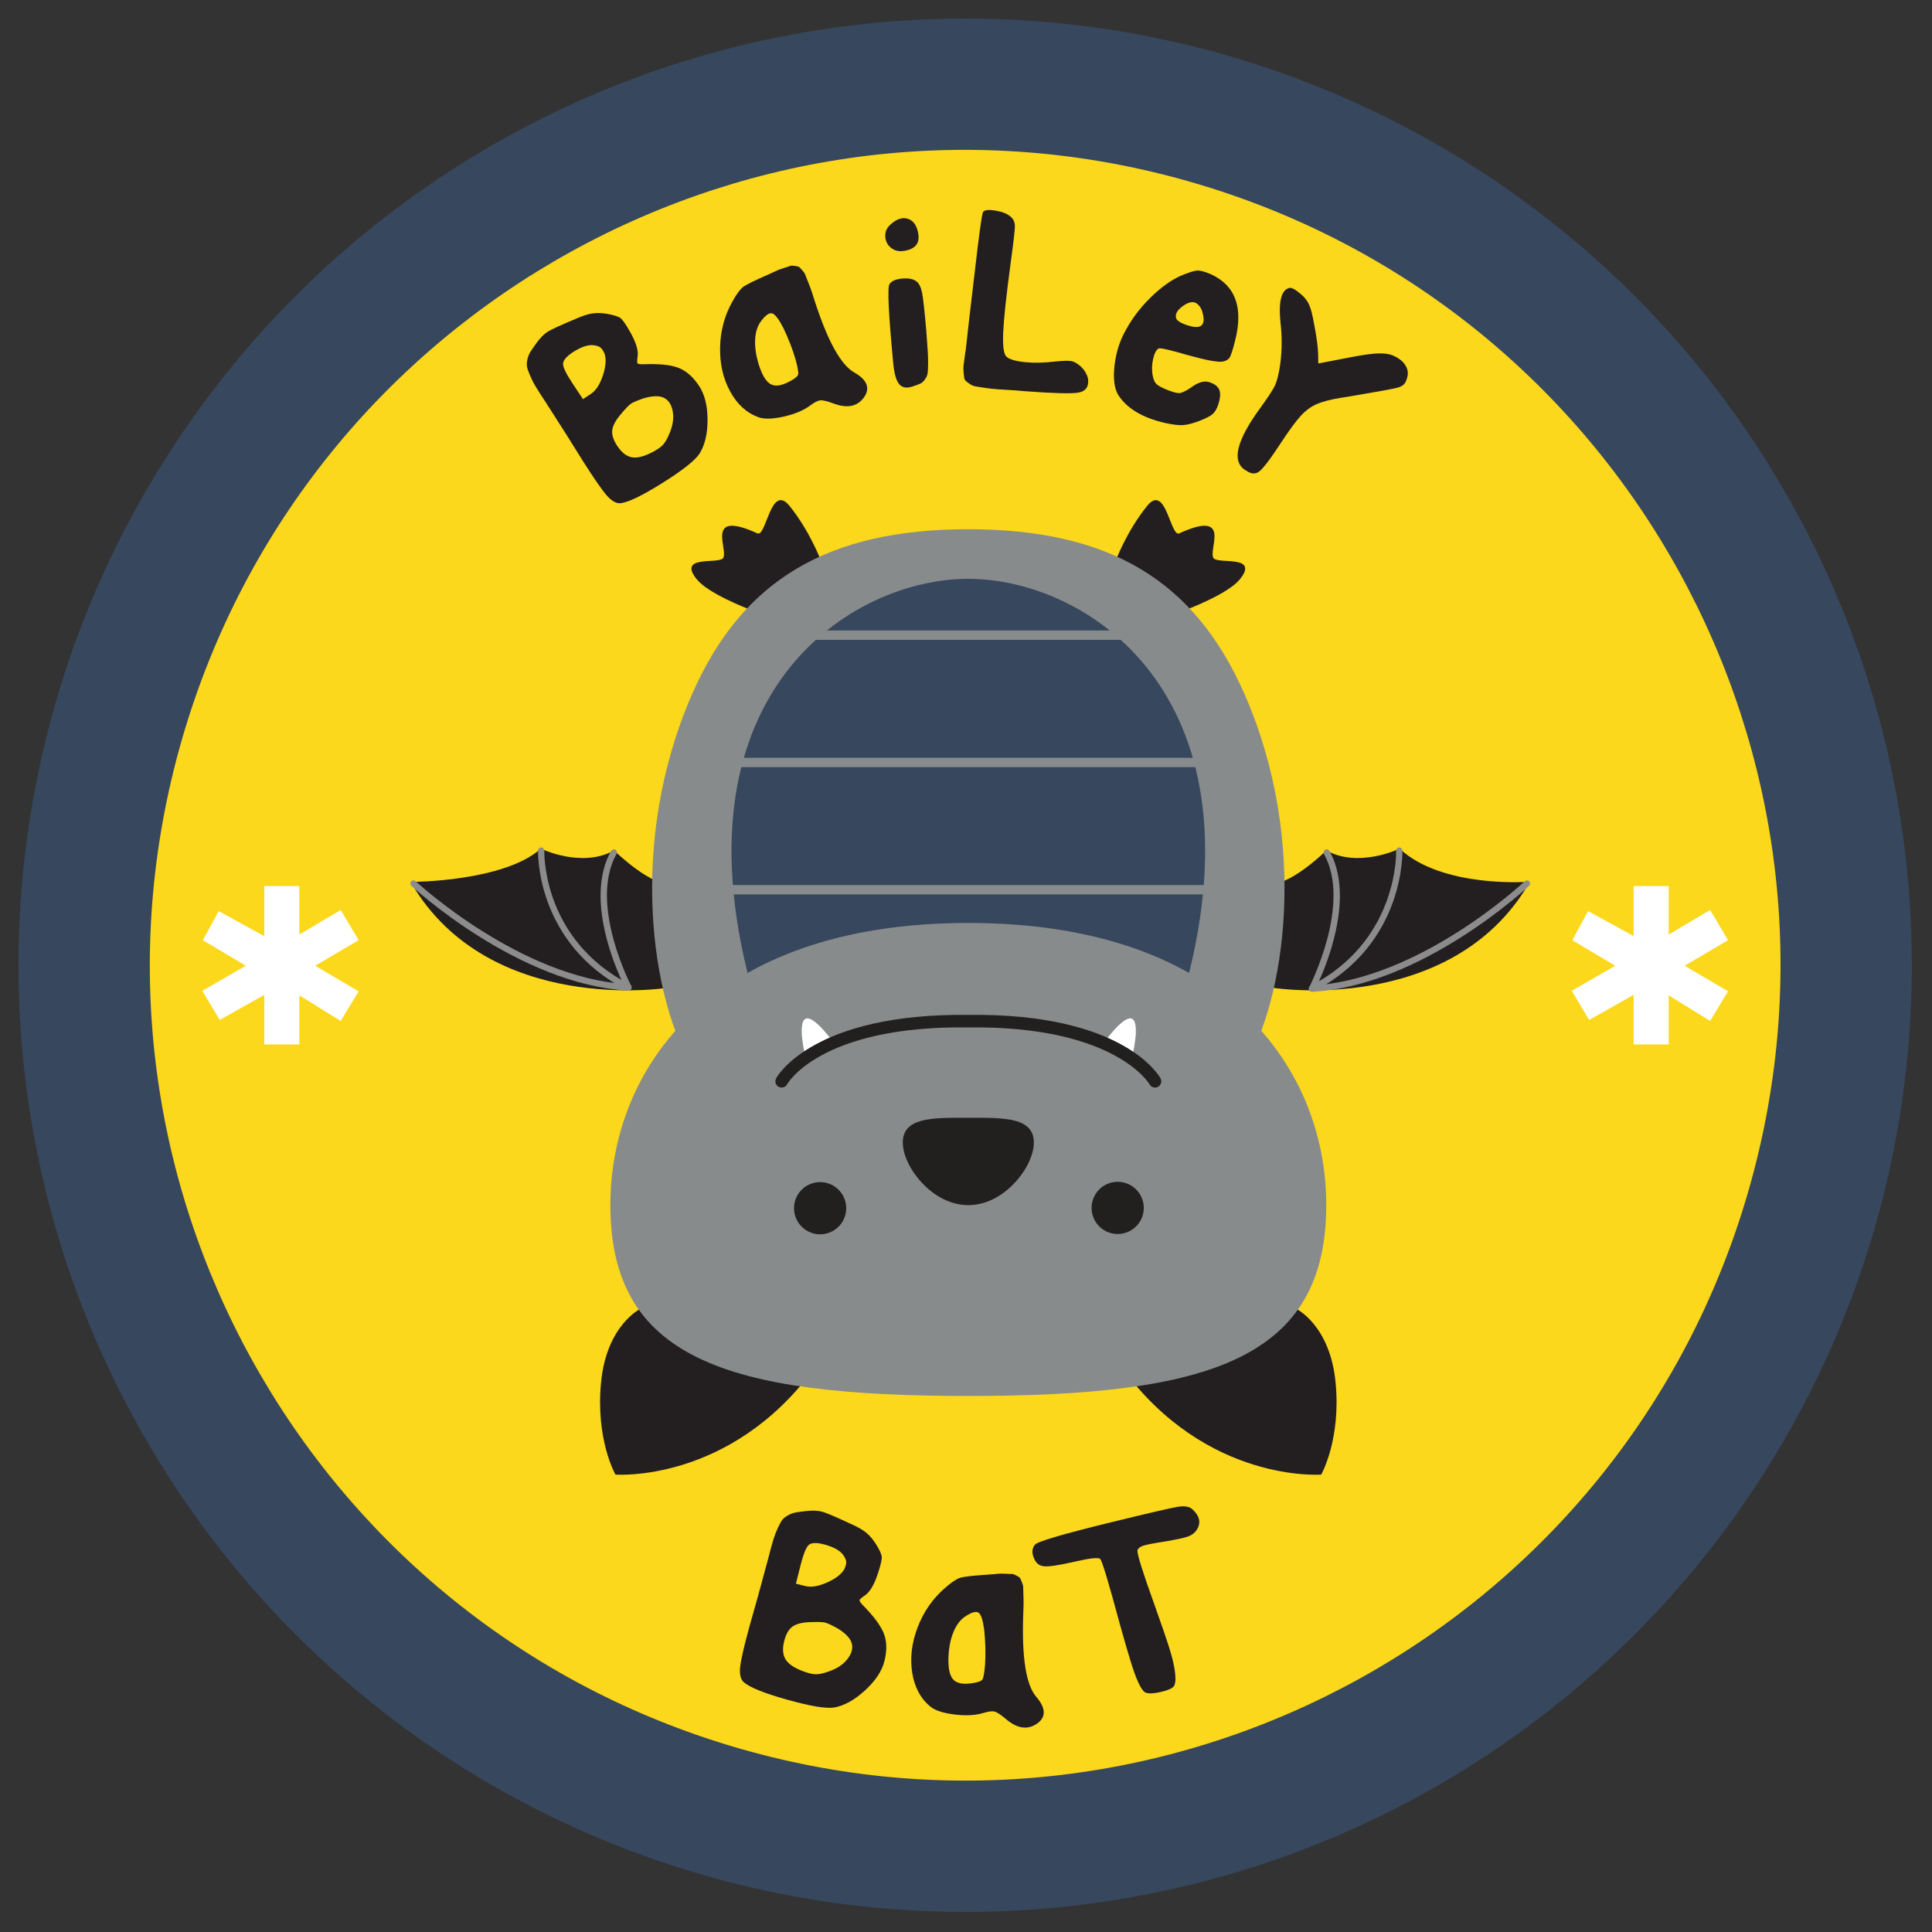 <?xml version="1.0" encoding="utf-8"?>
<!-- Generator: Adobe Illustrator 23.0.4, SVG Export Plug-In . SVG Version: 6.00 Build 0)  -->
<svg version="1.1" id="Layer_1" xmlns="http://www.w3.org/2000/svg" xmlns:xlink="http://www.w3.org/1999/xlink" x="0px" y="0px"
	 viewBox="0 0 2780 2780" style="enable-background:new 0 0 2780 2780;" xml:space="preserve">
<rect x="0" y="0" width="2780" height="2780" fill="#333333" stroke="none"/>
<style type="text/css">
	.st0{fill:#37475E;}
	.st1{fill:#FBD81B;}
	.st2{fill:#231F20;}
	.st3{fill:#FFFFFF;}
	.st4{fill:#231F20;stroke:#231F20;stroke-width:4.819;stroke-linecap:round;stroke-linejoin:round;stroke-miterlimit:10;}
	.st5{fill:#8C8C8C;}
	.st6{fill:#231F20;stroke:#231F20;stroke-width:1.397;stroke-miterlimit:10;}
	.st7{fill:#888B8B;}
	.st8{fill:#C82027;stroke:#C82027;stroke-width:1.317;}
	.st9{fill:#221F1F;stroke:#221F1F;stroke-width:1.862;}
	.st10{fill:#221F1F;}
	.st11{fill:none;stroke:#221F1F;stroke-width:1.502;stroke-miterlimit:10;}
</style>
<circle class="st0" cx="1388.81" cy="1388.9" r="1362.22"/>
<g>
	<path id="XMLID_1765_" class="st1" d="M2516.12,1712.74c-178.88,622.78-828.59,982.4-1451.16,803.49
		c-622.52-178.9-982.37-828.61-803.49-1451.11c178.9-622.76,828.61-982.63,1451.39-803.45C2335.46,440.57,2695,1090,2516.12,1712.74
		"/>
	<g>
		<path class="st2" d="M1160.37,2174.23c9.32-0.97,16.94-0.62,22.87,1.03c5.93,1.66,19.44,7.42,40.53,17.29
			c9.8,4.29,17.27,8.53,22.41,12.7c5.14,4.18,9.87,9.68,14.19,16.52c5.37,8.62,8.18,14.85,8.42,18.69
			c0.23,3.84-1.58,11.62-5.45,23.34c-5.31,16.2-11.46,26.74-18.43,31.62c-5.13,3.54-7.84,5.88-8.12,7.01
			c-0.29,1.14,1.23,3.49,4.56,7.05c15.88,16.12,26.02,29.8,30.44,41.04c4.41,11.25,4.67,24.54,0.79,39.89
			c-3.6,14.21-12.88,28.19-27.85,41.94c-14.97,13.75-29.75,21.95-44.33,24.61c-11.67,1.89-34.23-1.86-67.69-11.23
			c-33.46-9.37-54.38-17.84-62.74-25.4c-4.4-4.13-6.05-11.35-4.95-21.66c1.09-10.3,5.59-29.88,13.5-58.72
			c7.04-24.22,16.12-57.15,27.27-98.78c2.8-11.08,5.1-19.57,6.9-25.47c1.79-5.9,4.01-11.68,6.66-17.36
			c2.64-5.68,4.84-9.58,6.59-11.71c1.74-2.12,4.47-4.23,8.18-6.32c3.7-2.08,7.37-3.42,11-4.02
			C1148.74,2175.67,1153.83,2174.99,1160.37,2174.23z M1204.78,2342.85c-8.24-4.5-14.06-7.19-17.47-8.05
			c-3.41-0.86-10.31-1.09-20.69-0.7c-11.88,0.33-20.57,2.43-26.09,6.32c-5.52,3.9-9.54,10.82-12.06,20.76
			c-2.81,11.08-2.18,19.94,1.9,26.56c4.06,6.63,12.46,12.3,25.17,17.03c7.46,2.79,13.51,4.25,18.17,4.37
			c4.65,0.12,10.97-1.23,18.94-4.05c12.59-4.37,21.96-10.92,28.1-19.65c6.13-8.72,7.19-17.07,3.17-25.05
			C1220.6,2354.42,1214.22,2348.57,1204.78,2342.85z M1213.3,2237.51c-4.25-5.91-12.27-10.66-24.06-14.25
			c-11.79-3.59-20.04-3.86-24.74-0.82c-3.99,2.62-8.18,12.6-12.56,29.93l-6.69,26.43l13.64,3.45c8.24,2.08,18.57,0.39,31-5.08
			c12.42-5.47,20.77-11.9,25.07-19.28c2-4.33,2.9-7.88,2.7-10.66C1217.44,2244.46,1215.99,2241.22,1213.3,2237.51z"/>
	</g>
	<g>
		<path class="st2" d="M1359.37,2285.31c9.43-8.26,16.75-13.23,21.93-14.9c5.18-1.67,18.3-3.2,39.35-4.6
			c7.02-0.47,11.91-0.86,14.68-1.2c2.77-0.33,6.59-0.36,11.45-0.1c4.86,0.27,7.96,0.35,9.27,0.26c1.32-0.09,3.42,0.65,6.32,2.22
			c2.89,1.57,4.58,2.64,5.06,3.19c0.48,0.56,1.42,2.55,2.82,5.98c1.4,3.43,2.08,5.96,2.05,7.58c-0.04,1.62,0.06,5.36,0.3,11.22
			c0.24,5.86,0.32,10.41,0.25,13.65c-0.08,3.24-0.28,9.13-0.59,17.67c-1.91,59.77,4.32,98.14,18.67,115.1
			c13.37,15.57,14.49,27.98,3.36,37.23c-14.24,11.23-29.93,9.48-47.06-5.25c-7.47-6.26-12.92-9.79-16.35-10.59
			c-3.43-0.8-8.89-0.07-16.38,2.19c-11.23,3.39-24.92,4.08-41.07,2.07c-16.15-2.01-27.63-5.72-34.45-11.15
			c-14.29-11.68-23.09-28.06-26.4-49.14c-3.31-21.08-0.72-42.77,7.79-65.08C1328.87,2319.37,1341.88,2300.58,1359.37,2285.31z
			 M1416.28,2345.87c-1.81-13.98-4.42-22.32-7.83-25.04c-3.42-2.71-9.49-1.28-18.22,4.3c-7.62,4.62-13.66,12.22-18.09,22.8
			c-4.44,10.58-6.91,23.09-7.42,37.51c-0.46,15.31,1.85,25.73,6.93,31.27c5.07,5.54,14.15,7.29,27.23,5.24
			c8.15-1.13,13.03-2.85,14.64-5.16c1.61-2.31,2.9-9.37,3.88-21.19C1418.43,2380.54,1418.07,2363.97,1416.28,2345.87z"/>
	</g>
	<g>
		<path class="st2" d="M1489.36,2222.57c4.01-4.6,41.18-15.48,111.52-32.65c52.68-12.86,83.88-20.09,93.6-21.71
			c9.71-1.61,16.69-0.52,20.94,3.26c11.18,9.95,13.22,20.16,6.12,30.64c-2.94,4.04-6.97,6.98-12.1,8.84
			c-5.13,1.86-16.1,4.23-32.89,7.12c-16.58,2.54-27.17,4.59-31.76,6.17c-4.59,1.57-7.29,3.82-8.09,6.73
			c-0.46,5.54,7.71,31.61,24.51,78.2c10.5,29.42,17.89,51.08,22.19,64.97c4.29,13.89,6.86,25.64,7.69,35.24
			c0.83,9.61-0.18,15.66-3.04,18.17c-2.86,2.51-8.13,4.7-15.82,6.58c-12.25,2.99-20.46,3.34-24.64,1.03
			c-6.1-3.94-13.29-19.84-21.59-47.69c-2.66-8.4-7.36-24.6-14.12-48.6c-16.37-60.88-25.96-92.78-28.79-95.72
			c-2.69-2.36-14.89-1.04-36.6,3.95c-22.28,5.14-36.98,7.37-44.08,6.68c-7.11-0.68-11.99-4.61-14.65-11.81
			C1484.38,2234.35,1484.92,2227.88,1489.36,2222.57z"/>
	</g>
	<polygon id="XMLID_1754_" class="st3" points="2401.17,1274.95 2401.17,1344.7 2460.77,1309.41 2486.51,1352.88 2424.02,1389.65 
		2486.51,1426.4 2460.77,1469.06 2401.17,1432.2 2401.17,1502.85 2350.69,1502.85 2350.69,1431.57 2286.61,1467.63 2261.6,1425.67 
		2324.2,1389.65 2262.37,1352.88 2285.19,1311.05 2350.69,1346.98 2350.69,1274.95 	"/>
	<polygon id="XMLID_1753_" class="st3" points="430.69,1274.95 430.69,1344.7 490.29,1309.41 516.04,1352.88 453.54,1389.65 
		516.04,1426.4 490.29,1469.06 430.69,1432.2 430.69,1502.85 380.22,1502.85 380.22,1431.57 316.13,1467.63 291.12,1425.67 
		353.72,1389.65 291.9,1352.88 314.71,1311.05 380.22,1346.98 380.22,1274.95 	"/>
	<g>
		<g>
			<g>
				<path class="st4" d="M968.31,1272.75c-27.6,9.83-85.13-46.14-85.13-46.14c-46.45,24.98-104.44-2.68-104.44-2.68
					c-54.46,46.99-183.73,47.37-183.73,47.37c111.01,186.69,363.19,147.96,363.19,147.96L968.31,1272.75z"/>
			</g>
			<path class="st5" d="M904.35,1425.33c-0.7,0-1.41-0.16-2.06-0.5c-132.3-67.95-128.09-199.76-128.04-201.08
				c0.11-2.48,2.28-4.58,4.69-4.3c2.48,0.11,4.41,2.21,4.3,4.68c-0.05,1.22-3.63,119.2,110.93,186
				c-15.14-33.27-49.87-123.41-14.91-185.72c1.21-2.16,3.96-2.93,6.12-1.72c2.17,1.22,2.94,3.96,1.72,6.13
				c-40.26,71.76,20.59,188.72,21.21,189.9c0.92,1.73,0.6,3.87-0.78,5.26C906.68,1424.87,905.52,1425.33,904.35,1425.33z"/>
			<path class="st5" d="M904.35,1425.33c-0.08,0-0.16,0-0.24-0.01c-158.36-8.3-310.64-149.3-312.16-150.73
				c-1.81-1.7-1.91-4.55-0.21-6.36c1.69-1.83,4.54-1.9,6.36-0.21c1.49,1.41,151.43,140.19,306.48,148.32
				c2.48,0.13,4.39,2.24,4.26,4.73C908.71,1423.46,906.73,1425.33,904.35,1425.33z"/>
		</g>
		<g>
			<g>
				<path class="st4" d="M1823.86,1272.75c27.6,9.83,85.13-46.14,85.13-46.14c46.45,24.98,104.44-2.68,104.44-2.68
					c61.77,56.32,183.73,47.37,183.73,47.37c-111.01,186.69-363.19,147.96-363.19,147.96L1823.86,1272.75z"/>
			</g>
			<path class="st5" d="M1887.83,1427.09c-1.17,0-2.32-0.46-3.19-1.33c-1.38-1.39-1.7-3.52-0.8-5.25
				c0.62-1.2,61.5-119.92,21.23-191.69c-1.22-2.17-0.44-4.91,1.72-6.13c2.15-1.2,4.91-0.44,6.12,1.72
				c35.04,62.46,0.05,154.04-15.02,187.54c114.68-66.89,111.09-186.58,111.04-187.82c-0.11-2.49,1.82-4.58,4.31-4.68
				c2.42-0.29,4.57,1.82,4.68,4.3c0.06,1.34,4.27,134.9-128.04,202.85C1889.24,1426.94,1888.53,1427.09,1887.83,1427.09z"/>
			<path class="st5" d="M1887.83,1427.09c-2.38,0-4.36-1.86-4.49-4.26c-0.13-2.49,1.78-4.6,4.26-4.73
				c155.11-8.15,304.97-148.64,306.47-150.07c1.81-1.69,4.66-1.62,6.36,0.18c1.71,1.8,1.63,4.65-0.17,6.36
				c-1.52,1.44-153.81,144.2-312.19,152.51C1887.98,1427.09,1887.9,1427.09,1887.83,1427.09z"/>
		</g>
		<g>
			<path class="st6" d="M1077.38,875.68c0,0-57.12-21.78-73.86-42.12c-28.71-34.87,29.74-20.56,37.29-29.8
				c9.58-11.7-28.11-70.54,48.89-35.62c13.81,6.26,19.56-72.29,45.69-39.88c29.58,36.68,45.08,78.49,45.08,78.49L1077.38,875.68z"/>
		</g>
		<path class="st2" d="M1171.9,1968.65c-121.68,165.93-286.35,153.18-286.35,153.18s-28.7-50.23-20.67-132.74
			c8.04-82.52,56.54-105.75,56.54-105.75L1171.9,1968.65z"/>
		<g>
			<path class="st6" d="M1709.29,875.68c0,0,57.12-21.78,73.86-42.12c28.71-34.87-29.74-20.56-37.29-29.8
				c-9.58-11.7,28.11-70.54-48.89-35.62c-13.81,6.26-19.56-72.29-45.69-39.88c-29.58,36.68-45.08,78.49-45.08,78.49L1709.29,875.68z
				"/>
		</g>
		<path class="st7" d="M1791.03,1533.65c57.53-94.16,93.18-321.15,0-534.29c-72.01-164.71-195.26-237.83-397.7-237.83
			s-325.68,73.13-397.7,237.83c-93.18,213.13-57.53,440.13,0,534.29"/>
		<path class="st0" d="M1707.61,1413.3c109.48-416.93-144.93-580.41-314.27-580.41s-423.75,163.47-314.27,580.41"/>
		<path class="st2" d="M1614.77,1968.65c121.68,165.93,286.35,153.18,286.35,153.18s28.7-50.23,20.67-132.74
			c-8.04-82.52-56.54-105.75-56.54-105.75L1614.77,1968.65z"/>
		<path class="st7" d="M1393.33,1328.07c373.51,0,513.08,212.28,515.02,401.46c2.32,226.11-167.76,279.17-515.02,279.17
			s-517.35-53.06-515.02-279.17C880.26,1540.34,1019.82,1328.07,1393.33,1328.07z"/>
		<path class="st8" d="M1162.2,1404.7"/>
		<g>
			
				<ellipse transform="matrix(0.526 -0.851 0.851 0.526 -716.666 2191.427)" class="st9" cx="1607.29" cy="1738.53" rx="36.61" ry="36.61"/>
			
				<ellipse transform="matrix(0.228 -0.974 0.974 0.228 -782.124 2490.831)" class="st9" cx="1179.37" cy="1738.53" rx="36.61" ry="36.61"/>
			<path class="st3" d="M1159.26,1522.23l39.45-22.98c0,0-27.73-38.83-39.45-33.39C1146.48,1471.78,1159.26,1522.23,1159.26,1522.23
				z"/>
			<path class="st3" d="M1628.73,1522.23l-39.45-22.98c0,0,27.73-38.83,39.45-33.39
				C1641.51,1471.78,1628.73,1522.23,1628.73,1522.23z"/>
			<g>
				<path class="st10" d="M1393.33,1734.1c-23.69,0-47.42-11.44-66.82-32.22c-16.95-18.16-27.48-40.36-27.48-57.95
					c0-35.55,41.94-35.55,86.33-35.55l7.96,0l7.96,0c44.4,0,86.33,0,86.33,35.55c0,17.59-10.53,39.8-27.48,57.95
					C1440.76,1722.66,1417.03,1734.1,1393.33,1734.1z"/>
			</g>
			<path class="st10" d="M1662,1564.93c-3.18,0-6.26-1.69-7.9-4.67c-0.65-1.14-50.15-84.51-260.66-81.89
				c-212.98-2.88-260.4,81-260.85,81.85c-2.37,4.36-7.82,5.98-12.2,3.62c-4.37-2.36-5.99-7.83-3.62-12.2
				c2.09-3.83,53.8-93.91,276.68-91.27c222.56-2.93,274.37,87.43,276.46,91.27c2.37,4.37,0.74,9.83-3.62,12.2
				C1664.91,1564.58,1663.44,1564.93,1662,1564.93z"/>
		</g>
		<path class="st11" d="M1904.98,1567.77"/>
		<rect x="1088.06" y="907.22" class="st7" width="610.55" height="13.5"/>
		<rect x="1029.2" y="1090.37" class="st7" width="731.13" height="13.5"/>
		<rect x="1029.2" y="1273.51" class="st7" width="731.13" height="13.5"/>
	</g>
	<g>
		<g>
			<path class="st2" d="M772.07,493.42c5.51-7.49,10.85-12.87,16.02-16.13c5.18-3.25,18.42-9.34,39.75-18.25
				c9.69-4.34,17.79-7,24.29-8c6.5-0.99,13.7-0.79,21.61,0.59c9.92,1.8,16.38,3.89,19.36,6.28c2.98,2.39,7.49,8.92,13.52,19.58
				c8.36,14.71,12.01,26.27,10.94,34.65c-0.82,6.14-0.91,9.69-0.27,10.65c0.65,0.97,3.38,1.42,8.23,1.35
				c22.44-0.92,39.27,0.75,50.48,5.02c11.21,4.27,21.16,12.94,29.85,26.04c8.05,12.13,12.12,28.28,12.24,48.46
				c0.11,20.18-3.72,36.52-11.49,49.01c-6.4,9.84-24.21,23.92-53.43,42.26c-29.22,18.34-49.4,28.06-60.54,29.16
				c-5.97,0.47-12.38-3.13-19.23-10.82c-6.85-7.68-18.23-24.05-34.15-49.11c-13.11-21.34-31.25-49.99-54.41-85.96
				c-6.27-9.46-10.98-16.81-14.12-22.07c-3.14-5.25-5.91-10.75-8.32-16.48c-2.41-5.73-3.81-9.95-4.21-12.66
				c-0.4-2.7-0.13-6.11,0.81-10.23c0.94-4.11,2.4-7.7,4.38-10.77C765.36,502.93,768.27,498.74,772.07,493.42z M853.91,496.75
				c-7.18-0.82-16.02,1.9-26.53,8.17c-10.51,6.28-16.21,12.16-17.11,17.64c-0.74,4.68,3.8,14.42,13.62,29.21l14.96,22.55l11.64-7.72
				c7.03-4.66,12.68-13.39,16.95-26.17c4.27-12.78,5.11-23.21,2.55-31.29c-1.84-4.36-3.86-7.39-6.03-9.09
				C861.77,498.34,858.43,497.24,853.91,496.75z M925.65,573.31c-8.81,3.05-14.66,5.54-17.57,7.47c-2.91,1.93-7.68,6.85-14.32,14.74
				c-7.69,8.95-11.94,16.75-12.77,23.4c-0.82,6.66,1.58,14.23,7.21,22.72c6.27,9.46,13.2,14.91,20.79,16.33
				c7.58,1.44,17.35-0.95,29.32-7.14c7.03-3.62,12.14-7.09,15.34-10.44c3.2-3.34,6.42-8.88,9.66-16.63
				c5.19-12.17,6.63-23.43,4.31-33.77c-2.32-10.33-7.75-16.68-16.3-19.05C944.71,569.4,936.15,570.18,925.65,573.31z"/>
		</g>
		<g>
			<path class="st2" d="M1053.6,434.39c6.03-10.89,11.19-18,15.46-21.29c4.27-3.3,16.01-9.15,35.21-17.55
				c6.4-2.8,10.83-4.81,13.31-6.06c2.47-1.24,6.03-2.56,10.66-3.95c4.63-1.39,7.55-2.35,8.75-2.87c1.2-0.52,3.41-0.54,6.65-0.05
				c3.23,0.49,5.17,0.92,5.8,1.27c0.64,0.36,2.18,1.91,4.65,4.64c2.46,2.73,3.95,4.87,4.46,6.39c0.5,1.53,1.86,4.99,4.06,10.37
				c2.2,5.4,3.8,9.61,4.82,12.66c1.02,3.06,2.82,8.62,5.4,16.7c18.34,56.46,37.08,90.2,56.19,101.21
				c17.73,10.04,22.95,21.25,15.67,33.65c-9.51,15.28-24.76,18.93-45.72,10.95c-9.08-3.33-15.36-4.79-18.83-4.39
				c-3.47,0.41-8.33,2.93-14.56,7.56c-9.35,6.95-21.9,12.2-37.66,15.76c-15.76,3.56-27.74,3.96-35.93,1.19
				c-17.28-6.1-31.01-18.43-41.2-37.01c-10.19-18.57-15.07-39.7-14.63-63.4C1036.58,476.46,1042.4,454.54,1053.6,434.39z
				 M1127.13,471.79c-6.4-12.45-11.65-19.36-15.75-20.75c-4.1-1.38-9.29,2-15.57,10.15c-5.56,6.89-8.64,16.01-9.22,27.38
				c-0.58,11.38,1.31,23.89,5.7,37.53c4.73,14.45,10.4,23.41,17,26.87c6.6,3.47,15.66,2.04,27.2-4.27
				c7.23-3.8,11.21-7.05,11.94-9.75c0.72-2.7-0.45-9.73-3.51-21.1C1140.82,503.44,1134.9,488.09,1127.13,471.79z"/>
		</g>
		<g>
			<path class="st2" d="M1281.13,323.21c9.12-8.33,17.69-11.07,25.74-8.23c8.04,2.84,12.9,10.32,14.6,22.42
				c1.9,13.55-5.23,21.45-21.37,23.71c-7.21,1.01-13.3-0.56-18.29-4.71c-4.99-4.15-7.65-9.51-7.98-16.07
				C1273.49,333.75,1275.92,328.05,1281.13,323.21z M1279.89,408.89c2.89-4.52,8.98-7.21,18.27-8.07
				c9.28-0.86,16.24,0.59,20.89,4.35c3.65,3.02,6.25,8.46,7.79,16.32c1.54,7.87,3.51,25.59,5.9,53.17
				c0.95,13.09,1.66,22.91,2.14,29.45c0.48,6.55,0.67,13.21,0.59,19.97c-0.09,6.77-0.38,11.45-0.9,14.01
				c-0.52,2.57-1.77,5.25-3.73,8.02c-1.97,2.78-4.05,4.68-6.25,5.72c-2.21,1.05-5.56,2.32-10.04,3.83
				c-8.95,3.31-15.66,2.56-20.15-2.25c-4.49-4.8-7.5-14.74-9.02-29.81C1278.53,451.69,1276.71,413.45,1279.89,408.89z"/>
		</g>
		<g>
			<path class="st2" d="M1414.69,304.74c2.28-2.71,8.18-3.29,17.68-1.72c9.5,1.58,16.56,4.32,21.18,8.24
				c4.64,3.63,6.91,8.5,6.81,14.63c-0.11,6.13-2.25,24.49-6.43,55.09c-6.05,45.04-9.51,77.46-10.39,97.25
				c-0.88,19.79,0.71,31.47,4.78,35.05c4.32,3.89,13.15,6.5,26.48,7.83c13.32,1.33,28.25,0.98,44.8-1.06
				c11.19-1.05,18.66-1.19,22.39-0.42c3.72,0.77,8.03,3.27,12.92,7.5c2.98,2.61,5.54,5.9,7.67,9.88c2.12,3.99,3.21,7.45,3.24,10.37
				c0.57,9.99-4.19,15.84-14.27,17.58c-10.09,1.73-36.32,1.01-78.69-2.17c-2.61-0.23-6.23-0.55-10.87-0.97
				c-12.2-0.79-20.99-1.35-26.37-1.68c-5.38-0.33-11.74-1.04-19.09-2.13c-7.35-1.09-12.18-1.88-14.47-2.38
				c-2.3-0.49-5.16-1.99-8.59-4.49c-3.43-2.5-5.31-4.34-5.64-5.54c-0.33-1.19-0.73-4.08-1.2-8.65c-0.47-4.57-0.5-8.37-0.08-11.4
				c0.41-3.03,1.09-8.15,2.02-15.38c0.21-2.32,0.52-4.19,0.94-5.61c0.28-3.19,2.05-18.95,5.3-47.3c3.24-28.34,5.92-51.04,8.02-68.09
				C1409.1,334.78,1413.06,306.64,1414.69,304.74z"/>
		</g>
		<g>
			<path class="st2" d="M1699.28,396.67c11.65-4.78,19.57-7.26,23.75-7.43c4.19-0.17,10.71,1.64,19.58,5.44
				c35.37,16.38,46.85,48.41,34.44,96.09c-3.21,12.73-5.77,20.61-7.68,23.67c-1.91,3.05-5.3,5.01-10.17,5.88
				c-7.08,1.07-23.53-1.97-49.36-9.14c-26.57-7.71-40.81-10.95-42.73-9.74c-3.39,1.96-6,6.93-7.82,14.9
				c-1.83,7.98-2.11,15.69-0.85,23.13c1.06,6.16,2.86,10.5,5.42,13c2.55,2.51,7.74,5.35,15.6,8.51c8.39,3.34,14.32,4.88,17.78,4.62
				c3.45-0.26,8.88-2.85,16.3-7.79c10.15-7.72,19.03-10.34,26.65-7.87c7.61,2.47,12.38,6.16,14.31,11.07
				c1.92,4.91,1.45,11.79-1.42,20.65c-2.16,6.64-4.93,11.41-8.31,14.28c-3.39,2.88-9.8,6.16-19.25,9.82
				c-9.09,3.47-16.69,5.45-22.8,5.91c-6.12,0.47-14.9-0.55-26.32-3.04c-32.45-7.47-54.88-20.87-67.27-40.2
				c-5.79-9.52-7.58-23.8-5.37-42.82c2.2-19.02,7.79-36.25,16.78-51.69c9.07-16.63,20.99-32.12,35.74-46.46
				C1671,413.12,1685.34,402.86,1699.28,396.67z M1730.49,450.41c-0.67-3.58-2.15-6.81-4.42-9.7c-2.28-2.88-4.52-4.68-6.74-5.4
				c-4.71-1.53-10.56,0.24-17.56,5.31c-7,5.07-10.25,10.14-9.75,15.19c-0.24,4.51,5.31,8.61,16.66,12.29
				C1728.05,474.4,1735.32,468.5,1730.49,450.41z"/>
		</g>
		<g>
			<path class="st2" d="M1855.59,414.27c3.22-0.66,8.93,2.57,17.13,9.71c5.11,4.41,8.89,9.51,11.35,15.31
				c2.46,5.8,4.72,14.78,6.82,26.96c3.65,18.79,5.6,33.3,5.82,43.55l0.2,13.2l46.08-8.87c17.17-3.33,30.24-5.18,39.2-5.56
				c8.95-0.38,16.18,0.55,21.69,2.78c8.98,3.82,15.26,8.83,18.85,15.02c3.58,6.2,3.98,12.73,1.21,19.61
				c-0.08,0.65-0.28,1.21-0.6,1.7c-1.51,4.94-5.65,8.3-12.41,10.12c-6.77,1.81-29.55,5.99-68.33,12.51
				c-5.49,0.92-9.76,1.59-12.82,2.01c-15.65,2.6-27.55,5.73-35.72,9.41c-8.17,3.68-15.73,9.33-22.66,16.96
				c-6.94,7.63-16.41,20.56-28.41,38.79c-6.56,9.97-11.73,17.55-15.49,22.73c-3.77,5.19-7.35,9.71-10.76,13.56
				c-3.41,3.85-6.41,6.16-8.98,6.89c-2.58,0.74-5.05,0.78-7.39,0.1c-2.35-0.67-5.34-2.21-8.99-4.61
				c-19.45-12.8-11.96-42.71,22.48-89.73c11.13-15.32,18.1-26.05,20.94-32.21c2.82-6.15,5.25-16.05,7.27-29.71
				c2.7-20.52,2.83-40.82,0.37-60.9C1839.51,433.14,1843.9,416.69,1855.59,414.27z"/>
		</g>
	</g>
</g>
</svg>
